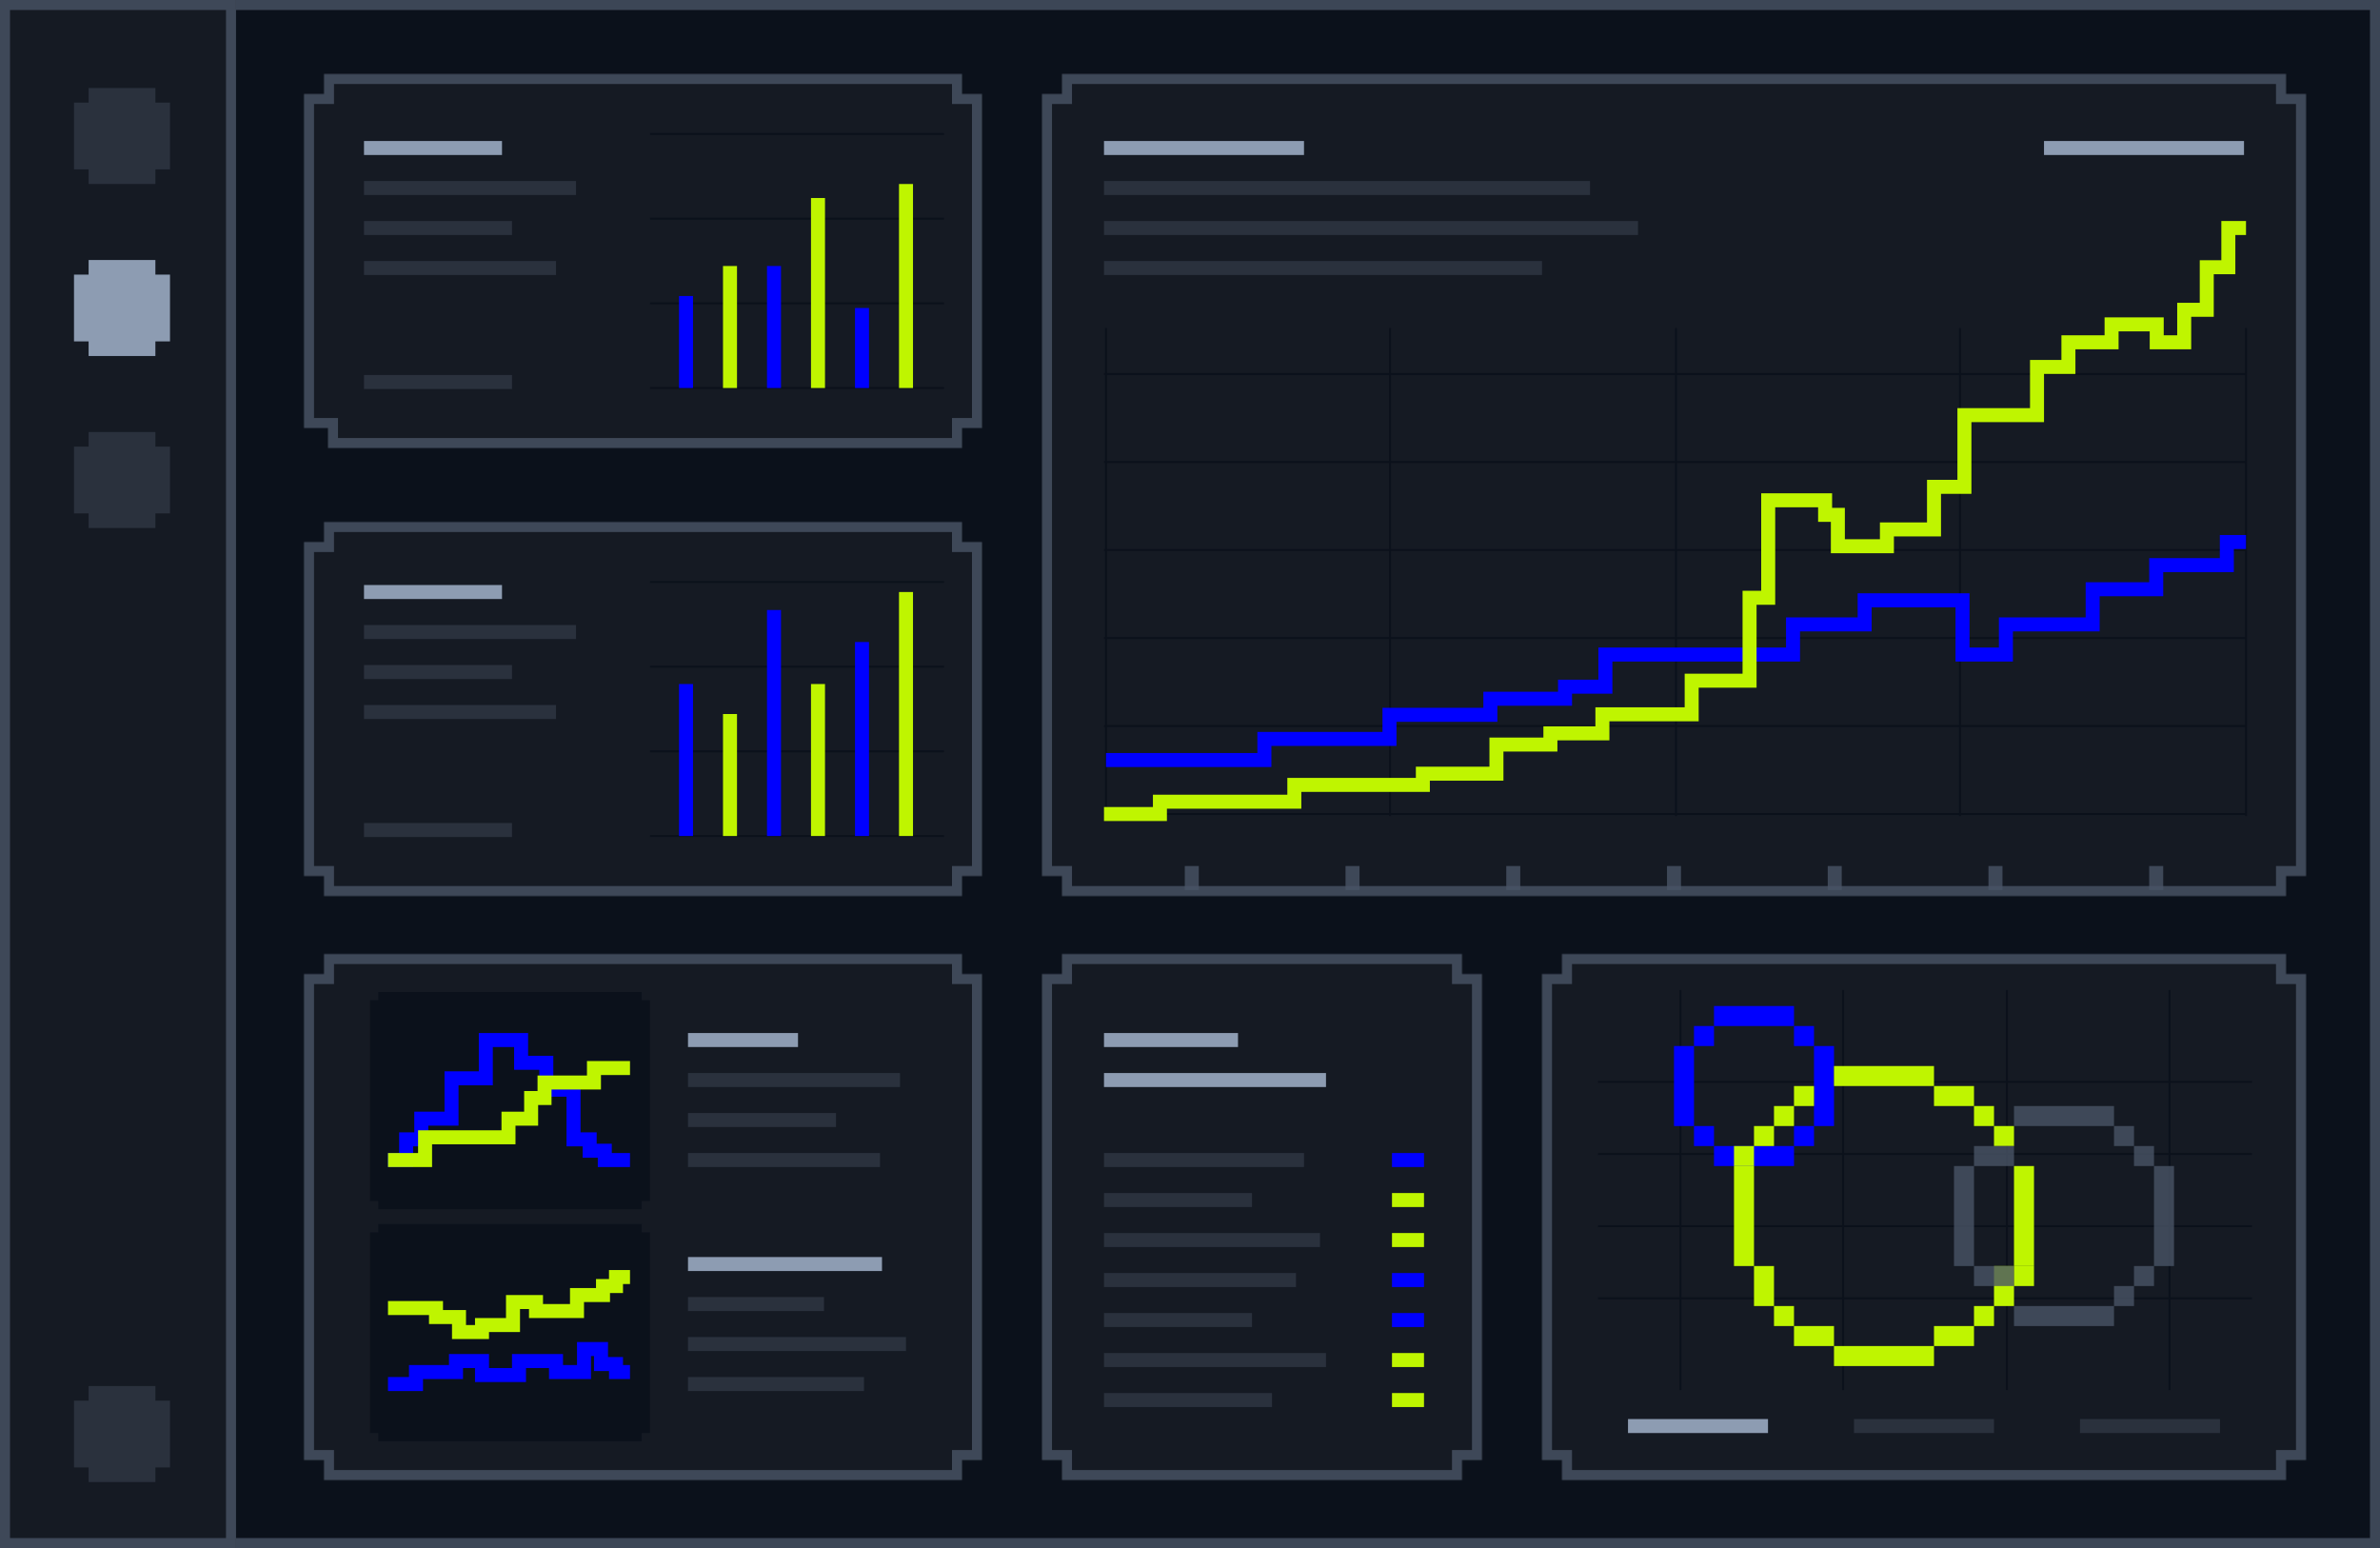 <svg width="1190" height="774" viewBox="0 0 1190 774" fill="none" xmlns="http://www.w3.org/2000/svg">
<rect width="1190" height="774" fill="#0B111B"/>
<rect x="2.5" y="2.5" width="1185" height="769" stroke="#495466" stroke-opacity="0.8" stroke-width="5"/>
<mask id="path-3-inside-1_30_2" fill="white">
<path fill-rule="evenodd" clip-rule="evenodd" d="M481 261H162V271H152V438H162V448H481V438H491V271H481V261Z"/>
</mask>
<path fill-rule="evenodd" clip-rule="evenodd" d="M481 261H162V271H152V438H162V448H481V438H491V271H481V261Z" fill="#151A23"/>
<path d="M481 261H486V256H481V261ZM162 261V256H157V261H162ZM162 271V276H167V271H162ZM152 271V266H147V271H152ZM152 438H147V443H152V438ZM162 438H167V433H162V438ZM162 448H157V453H162V448ZM481 448V453H486V448H481ZM481 438V433H476V438H481ZM491 438V443H496V438H491ZM491 271H496V266H491V271ZM481 271H476V276H481V271ZM481 256H162V266H481V256ZM157 261V271H167V261H157ZM162 266H152V276H162V266ZM147 271V438H157V271H147ZM152 443H162V433H152V443ZM157 438V448H167V438H157ZM162 453H481V443H162V453ZM486 448V438H476V448H486ZM481 443H491V433H481V443ZM496 438V271H486V438H496ZM491 266H481V276H491V266ZM486 271V261H476V271H486Z" fill="#495466" fill-opacity="0.8" mask="url(#path-3-inside-1_30_2)"/>
<path d="M325 418L472 418" stroke="#0B111B"/>
<path d="M325 375.667L472 375.667" stroke="#0B111B"/>
<path d="M325 333.333L472 333.333" stroke="#0B111B"/>
<path d="M325 291L472 291" stroke="#0B111B"/>
<mask id="path-9-inside-2_30_2" fill="white">
<path fill-rule="evenodd" clip-rule="evenodd" d="M152 487V730H162V740H481V730H491V487H481V477H162V487H152Z"/>
</mask>
<path fill-rule="evenodd" clip-rule="evenodd" d="M152 487V730H162V740H481V730H491V487H481V477H162V487H152Z" fill="#151A23"/>
<path d="M152 487V482H147V487H152ZM152 730H147V735H152V730ZM162 730H167V725H162V730ZM162 740H157V745H162V740ZM481 740V745H486V740H481ZM481 730V725H476V730H481ZM491 730V735H496V730H491ZM491 487H496V482H491V487ZM481 487H476V492H481V487ZM481 477H486V472H481V477ZM162 477V472H157V477H162ZM162 487V492H167V487H162ZM147 487V730H157V487H147ZM152 735H162V725H152V735ZM157 730V740H167V730H157ZM162 745H481V735H162V745ZM486 740V730H476V740H486ZM481 735H491V725H481V735ZM496 730V487H486V730H496ZM491 482H481V492H491V482ZM486 487V477H476V487H486ZM481 472H162V482H481V472ZM157 477V487H167V477H157ZM162 482H152V492H162V482Z" fill="#495466" fill-opacity="0.8" mask="url(#path-9-inside-2_30_2)"/>
<path fill-rule="evenodd" clip-rule="evenodd" d="M185 500.13V600.484H189.13V604.614H320.87V600.484H325V500.13H320.87V496H189.13V500.13H185Z" fill="#0B111B"/>
<path fill-rule="evenodd" clip-rule="evenodd" d="M185 616.13V716.484H189.13V720.614H320.87V716.484H325V616.13H320.87V612H189.13V616.13H185Z" fill="#0B111B"/>
<mask id="path-13-inside-3_30_2" fill="white">
<path fill-rule="evenodd" clip-rule="evenodd" d="M1143 37H531V47H521V438H531V448H1143V438H1153V47H1143V37Z"/>
</mask>
<path fill-rule="evenodd" clip-rule="evenodd" d="M1143 37H531V47H521V438H531V448H1143V438H1153V47H1143V37Z" fill="#151A23"/>
<path d="M1143 37H1148V32H1143V37ZM531 37V32H526V37H531ZM531 47V52H536V47H531ZM521 47V42H516V47H521ZM521 438H516V443H521V438ZM531 438H536V433H531V438ZM531 448H526V453H531V448ZM1143 448V453H1148V448H1143ZM1143 438V433H1138V438H1143ZM1153 438V443H1158V438H1153ZM1153 47H1158V42H1153V47ZM1143 47H1138V52H1143V47ZM1143 32H531V42H1143V32ZM526 37V47H536V37H526ZM531 42H521V52H531V42ZM516 47V438H526V47H516ZM521 443H531V433H521V443ZM526 438V448H536V438H526ZM531 453H1143V443H531V453ZM1148 448V438H1138V448H1148ZM1143 443H1153V433H1143V443ZM1158 438V47H1148V438H1158ZM1153 42H1143V52H1153V42ZM1148 47V37H1138V47H1148Z" fill="#495466" fill-opacity="0.8" mask="url(#path-13-inside-3_30_2)"/>
<mask id="path-15-inside-4_30_2" fill="white">
<path fill-rule="evenodd" clip-rule="evenodd" d="M481 37H162V47H152V214H164V224H481V214H491V47H481V37Z"/>
</mask>
<path fill-rule="evenodd" clip-rule="evenodd" d="M481 37H162V47H152V214H164V224H481V214H491V47H481V37Z" fill="#151A23"/>
<path d="M481 37H486V32H481V37ZM162 37V32H157V37H162ZM162 47V52H167V47H162ZM152 47V42H147V47H152ZM152 214H147V219H152V214ZM164 214H169V209H164V214ZM164 224H159V229H164V224ZM481 224V229H486V224H481ZM481 214V209H476V214H481ZM491 214V219H496V214H491ZM491 47H496V42H491V47ZM481 47H476V52H481V47ZM481 32H162V42H481V32ZM157 37V47H167V37H157ZM162 42H152V52H162V42ZM147 47V214H157V47H147ZM152 219H164V209H152V219ZM159 214V224H169V214H159ZM164 229H481V219H164V229ZM486 224V214H476V224H486ZM481 219H491V209H481V219ZM496 214V47H486V214H496ZM491 42H481V52H491V42ZM486 47V37H476V47H486Z" fill="#495466" fill-opacity="0.8" mask="url(#path-15-inside-4_30_2)"/>
<mask id="path-17-inside-5_30_2" fill="white">
<path fill-rule="evenodd" clip-rule="evenodd" d="M771 730V487H781V477H1143V487H1153V730H1143V740H781V730H771Z"/>
</mask>
<path fill-rule="evenodd" clip-rule="evenodd" d="M771 730V487H781V477H1143V487H1153V730H1143V740H781V730H771Z" fill="#151A23"/>
<path d="M771 487V482H766V487H771ZM771 730H766V735H771V730ZM781 487V492H786V487H781ZM781 477V472H776V477H781ZM1143 477H1148V472H1143V477ZM1143 487H1138V492H1143V487ZM1153 487H1158V482H1153V487ZM1153 730V735H1158V730H1153ZM1143 730V725H1138V730H1143ZM1143 740V745H1148V740H1143ZM781 740H776V745H781V740ZM781 730H786V725H781V730ZM766 487V730H776V487H766ZM781 482H771V492H781V482ZM776 477V487H786V477H776ZM1143 472H781V482H1143V472ZM1148 487V477H1138V487H1148ZM1153 482H1143V492H1153V482ZM1158 730V487H1148V730H1158ZM1143 735H1153V725H1143V735ZM1148 740V730H1138V740H1148ZM781 745H1143V735H781V745ZM776 730V740H786V730H776ZM771 735H781V725H771V735Z" fill="#495466" fill-opacity="0.8" mask="url(#path-17-inside-5_30_2)"/>
<mask id="path-19-inside-6_30_2" fill="white">
<path fill-rule="evenodd" clip-rule="evenodd" d="M521 730H531V740H731V730H741V487H731V477H531V487H521V730Z"/>
</mask>
<path fill-rule="evenodd" clip-rule="evenodd" d="M521 730H531V740H731V730H741V487H731V477H531V487H521V730Z" fill="#151A23"/>
<path d="M521 730H516V735H521V730ZM531 730H536V725H531V730ZM531 740H526V745H531V740ZM731 740V745H736V740H731ZM731 730V725H726V730H731ZM741 730V735H746V730H741ZM741 487H746V482H741V487ZM731 487H726V492H731V487ZM731 477H736V472H731V477ZM531 477V472H526V477H531ZM531 487V492H536V487H531ZM521 487V482H516V487H521ZM521 735H531V725H521V735ZM526 730V740H536V730H526ZM731 735H531V745H731V735ZM726 730V740H736V730H726ZM741 725H731V735H741V725ZM736 487V730H746V487H736ZM731 492H741V482H731V492ZM726 477V487H736V477H726ZM531 482H731V472H531V482ZM536 487V477H526V487H536ZM521 492H531V482H521V492ZM526 730V487H516V730H526Z" fill="#495466" fill-opacity="0.8" mask="url(#path-19-inside-6_30_2)"/>
<rect width="118" height="774" fill="#151A23"/>
<rect x="2.5" y="2.5" width="113" height="769" stroke="#495466" stroke-opacity="0.8" stroke-width="5"/>
<path opacity="0.5" fill-rule="evenodd" clip-rule="evenodd" d="M44.304 44H77.695V51.304H85V44H85V92L85 92V84.696H77.695V92H44.304V84.696H37V51.304H44.304V44Z" fill="#495466" fill-opacity="0.8"/>
<path fill-rule="evenodd" clip-rule="evenodd" d="M44.304 130H77.695V137.304H85V130H85V178L85 178V170.696H77.695V178H44.304V170.696H37V137.304H44.304V130Z" fill="#8D9CB2"/>
<path opacity="0.5" fill-rule="evenodd" clip-rule="evenodd" d="M44.304 216H77.695V223.304H85V216H85V264L85 264V256.696H77.695V264H44.304V256.696H37V223.304H44.304V216Z" fill="#495466" fill-opacity="0.8"/>
<path opacity="0.5" fill-rule="evenodd" clip-rule="evenodd" d="M44.304 693H77.695V700.304H85V693H85V741L85 741V733.696H77.695V741H44.304V733.696H37V700.304H44.304V693Z" fill="#495466" fill-opacity="0.8"/>
<path d="M652 74H552" stroke="#8D9CB2" stroke-width="7"/>
<path d="M251 74H182" stroke="#8D9CB2" stroke-width="7"/>
<path d="M251 296H182" stroke="#8D9CB2" stroke-width="7"/>
<path d="M399 520H344" stroke="#8D9CB2" stroke-width="7"/>
<path d="M441 632H344" stroke="#8D9CB2" stroke-width="7"/>
<path d="M619 520H552" stroke="#8D9CB2" stroke-width="7"/>
<path d="M663 540H552" stroke="#8D9CB2" stroke-width="7"/>
<path d="M1122 74H1022" stroke="#8D9CB2" stroke-width="7"/>
<path opacity="0.5" d="M795 94L552 94" stroke="#495466" stroke-opacity="0.8" stroke-width="7"/>
<path opacity="0.5" d="M288 94L182 94" stroke="#495466" stroke-opacity="0.8" stroke-width="7"/>
<path opacity="0.5" d="M288 316H182" stroke="#495466" stroke-opacity="0.8" stroke-width="7"/>
<path opacity="0.5" d="M450 540H344" stroke="#495466" stroke-opacity="0.8" stroke-width="7"/>
<path opacity="0.5" d="M652 580H552" stroke="#495466" stroke-opacity="0.8" stroke-width="7"/>
<path opacity="0.5" d="M648 640H552" stroke="#495466" stroke-opacity="0.8" stroke-width="7"/>
<path opacity="0.5" d="M412 652H344" stroke="#495466" stroke-opacity="0.8" stroke-width="7"/>
<path d="M884 713H814" stroke="#8D9CB2" stroke-width="7"/>
<path opacity="0.5" d="M997 713H927" stroke="#495466" stroke-opacity="0.8" stroke-width="7"/>
<path opacity="0.5" d="M1110 713H1040" stroke="#495466" stroke-opacity="0.8" stroke-width="7"/>
<path opacity="0.5" d="M819 114L552 114" stroke="#495466" stroke-opacity="0.8" stroke-width="7"/>
<path opacity="0.5" d="M256 114L182 114" stroke="#495466" stroke-opacity="0.8" stroke-width="7"/>
<path opacity="0.5" d="M256 191L182 191" stroke="#495466" stroke-opacity="0.8" stroke-width="7"/>
<path opacity="0.5" d="M256 415L182 415" stroke="#495466" stroke-opacity="0.8" stroke-width="7"/>
<path opacity="0.5" d="M256 336L182 336" stroke="#495466" stroke-opacity="0.8" stroke-width="7"/>
<path opacity="0.5" d="M418 560L344 560" stroke="#495466" stroke-opacity="0.8" stroke-width="7"/>
<path opacity="0.5" d="M626 600L552 600" stroke="#495466" stroke-opacity="0.8" stroke-width="7"/>
<path opacity="0.5" d="M626 660L552 660" stroke="#495466" stroke-opacity="0.8" stroke-width="7"/>
<path opacity="0.5" d="M453 672H344" stroke="#495466" stroke-opacity="0.8" stroke-width="7"/>
<path opacity="0.5" d="M771 134H552" stroke="#495466" stroke-opacity="0.8" stroke-width="7"/>
<path opacity="0.5" d="M278 134H182" stroke="#495466" stroke-opacity="0.8" stroke-width="7"/>
<path opacity="0.5" d="M278 356H182" stroke="#495466" stroke-opacity="0.8" stroke-width="7"/>
<path opacity="0.5" d="M440 580H344" stroke="#495466" stroke-opacity="0.8" stroke-width="7"/>
<path opacity="0.5" d="M660 620H552" stroke="#495466" stroke-opacity="0.8" stroke-width="7"/>
<path opacity="0.5" d="M663 680H552" stroke="#495466" stroke-opacity="0.8" stroke-width="7"/>
<path opacity="0.5" d="M636 700H552" stroke="#495466" stroke-opacity="0.8" stroke-width="7"/>
<path opacity="0.5" d="M432 692H344" stroke="#495466" stroke-opacity="0.8" stroke-width="7"/>
<path d="M595.896 445V433" stroke="#495466" stroke-opacity="0.8" stroke-width="7"/>
<path d="M676.264 445V433" stroke="#495466" stroke-opacity="0.8" stroke-width="7"/>
<path d="M756.632 445V433" stroke="#495466" stroke-opacity="0.8" stroke-width="7"/>
<path d="M837 445V433" stroke="#495466" stroke-opacity="0.8" stroke-width="7"/>
<path d="M917.368 445V433" stroke="#495466" stroke-opacity="0.8" stroke-width="7"/>
<path d="M997.736 445V433" stroke="#495466" stroke-opacity="0.8" stroke-width="7"/>
<path d="M1078.1 445V433" stroke="#495466" stroke-opacity="0.8" stroke-width="7"/>
<path d="M343 342L343 418" stroke="#0000FF" stroke-width="7"/>
<path d="M365 357L365 418" stroke="#BFF500" stroke-width="7"/>
<path d="M387 305L387 418" stroke="#0000FF" stroke-width="7"/>
<path d="M409 342L409 418" stroke="#BFF500" stroke-width="7"/>
<path d="M431 321L431 418" stroke="#0000FF" stroke-width="7"/>
<path d="M453 296L453 418" stroke="#BFF500" stroke-width="7"/>
<path d="M194 580H203.075V569.655H210.637V559.31H225.762V539.138H242.904V520H260.55V531.379H273.154V544.828H286.767V569.655H294.833V575.345H302.396V580H315" stroke="#0000FF" stroke-width="7"/>
<path d="M194 580H212.536V568.629H254.243V559.326H265.57V548.989H272.264V541.236H296.979V534H315" stroke="#BFF500" stroke-width="7"/>
<path d="M194 692H208V686H228V680.5H241V687.5H259.5V680.5H278V686H292V674.5H300.5V682H308V686H315" stroke="#0000FF" stroke-width="7"/>
<path d="M194 654H218V658.5H229.5V666H241V662.5H256.5V651H268V655.5H288.5V647.5H301.5V643H308V638.5H315" stroke="#BFF500" stroke-width="7"/>
<path d="M696 580H712" stroke="#0000FF" stroke-width="7"/>
<path d="M696 600H712" stroke="#BFF500" stroke-width="7"/>
<path d="M696 620H712" stroke="#BFF500" stroke-width="7"/>
<path d="M696 640H712" stroke="#0000FF" stroke-width="7"/>
<path d="M696 660H712" stroke="#0000FF" stroke-width="7"/>
<path d="M696 680H712" stroke="#BFF500" stroke-width="7"/>
<path d="M696 700H712" stroke="#BFF500" stroke-width="7"/>
<path d="M552 407L1123 407" stroke="#0B111B"/>
<path d="M552 363L1123 363" stroke="#0B111B"/>
<path d="M552 319L1123 319" stroke="#0B111B"/>
<path d="M552 275L1123 275" stroke="#0B111B"/>
<path d="M552 231L1123 231" stroke="#0B111B"/>
<path d="M552 187L1123 187" stroke="#0B111B"/>
<path d="M325 194L472 194" stroke="#0B111B"/>
<path d="M325 151.667L472 151.667" stroke="#0B111B"/>
<path d="M325 109.333L472 109.333" stroke="#0B111B"/>
<path d="M325 67L472 67" stroke="#0B111B"/>
<path d="M553 164L553 408" stroke="#0B111B"/>
<path d="M695 164L695 408" stroke="#0B111B"/>
<path d="M838 164L838 408" stroke="#0B111B"/>
<path d="M980 164L980 408" stroke="#0B111B"/>
<path d="M799 649.131L1126 649.131" stroke="#0B111B"/>
<path d="M799 613.058L1126 613.058" stroke="#0B111B"/>
<path d="M799 576.984L1126 576.984" stroke="#0B111B"/>
<path d="M799 540.911L1126 540.911" stroke="#0B111B"/>
<path d="M840.233 495L840.233 695.042" stroke="#0B111B"/>
<path d="M921.553 495L921.553 695.042" stroke="#0B111B"/>
<path d="M1003.45 495L1003.45 695.042" stroke="#0B111B"/>
<path d="M1084.77 495L1084.77 695.042" stroke="#0B111B"/>
<path d="M1123 164L1123 408" stroke="#0B111B"/>
<path d="M553 380H632.195V369.452H694.743V357.396H745.186V349.359H782.513V343.332H802.69V327.258H896.513V312.189H932.327V300.134H981.257V327.258H1002.95V312.189H1046.33V294.608H1078.11V282.553H1113.42V271H1123" stroke="#0000FF" stroke-width="7"/>
<path d="M552 407H579.961V400.837H647.167V392.434H711.429V386.832H748.22V372.266H775.2V366.663H801.199V357.14H845.839V340.333H874.782V298.876H884.102V250.136H912.554V257.419H918.931V273.105H943.459V264.702H967.005V243.413H982.212V207.558H1018.51V183.468H1034.21V171.143H1055.79V162.18H1078.36V171.143H1092.1V154.897H1103.38V133.608H1114.17V114H1123" stroke="#BFF500" stroke-width="7"/>
<rect x="857" y="503" width="40" height="10" fill="#0000FF"/>
<rect x="857" y="573" width="40" height="10" fill="#0000FF"/>
<rect x="847" y="513" width="10" height="10" fill="#0000FF"/>
<rect x="847" y="563" width="10" height="10" fill="#0000FF"/>
<rect x="837" y="523" width="10" height="40" fill="#0000FF"/>
<rect x="867" y="583" width="10" height="50" fill="#BFF500"/>
<rect x="977" y="583" width="10" height="50" fill="#495466" fill-opacity="0.8"/>
<rect x="1007" y="583" width="10" height="50" fill="#BFF500"/>
<rect x="1077" y="583" width="10" height="50" fill="#495466" fill-opacity="0.8"/>
<rect x="907" y="523" width="10" height="40" fill="#0000FF"/>
<rect x="897" y="513" width="10" height="10" fill="#0000FF"/>
<rect x="897" y="543" width="10" height="10" fill="#BFF500"/>
<rect x="887" y="553" width="10" height="10" fill="#BFF500"/>
<rect x="877" y="563" width="10" height="10" fill="#BFF500"/>
<rect x="867" y="573" width="10" height="10" fill="#BFF500"/>
<rect x="897" y="563" width="10" height="10" fill="#0000FF"/>
<rect x="887" y="653" width="10" height="10" fill="#BFF500"/>
<rect x="987" y="653" width="10" height="10" fill="#BFF500"/>
<rect x="1007" y="633" width="10" height="10" fill="#BFF500"/>
<rect x="1057" y="643" width="10" height="10" fill="#495466" fill-opacity="0.8"/>
<rect x="1067" y="633" width="10" height="10" fill="#495466" fill-opacity="0.8"/>
<rect x="1067" y="573" width="10" height="10" fill="#495466" fill-opacity="0.8"/>
<rect x="1057" y="563" width="10" height="10" fill="#495466" fill-opacity="0.8"/>
<rect x="877" y="633" width="10" height="20" fill="#BFF500"/>
<rect x="997" y="633" width="10" height="20" fill="#BFF500"/>
<rect x="997" y="563" width="10" height="10" fill="#BFF500"/>
<rect x="987" y="553" width="10" height="10" fill="#BFF500"/>
<rect x="967" y="543" width="20" height="10" fill="#BFF500"/>
<rect x="987" y="573" width="20" height="10" fill="#495466" fill-opacity="0.8"/>
<rect x="987" y="633" width="20" height="10" fill="#495466" fill-opacity="0.8"/>
<rect x="897" y="663" width="20" height="10" fill="#BFF500"/>
<rect x="967" y="663" width="20" height="10" fill="#BFF500"/>
<rect x="917" y="533" width="50" height="10" fill="#BFF500"/>
<rect x="917" y="673" width="50" height="10" fill="#BFF500"/>
<rect x="1007" y="653" width="50" height="10" fill="#495466" fill-opacity="0.8"/>
<rect x="1007" y="553" width="50" height="10" fill="#495466" fill-opacity="0.8"/>
<path d="M343 148L343 194" stroke="#0000FF" stroke-width="7"/>
<path d="M365 133L365 194" stroke="#BFF500" stroke-width="7"/>
<path d="M387 133L387 194" stroke="#0000FF" stroke-width="7"/>
<path d="M409 99L409 194" stroke="#BFF500" stroke-width="7"/>
<path d="M431 154L431 194" stroke="#0000FF" stroke-width="7"/>
<path d="M453 92L453 194" stroke="#BFF500" stroke-width="7"/>
</svg>
